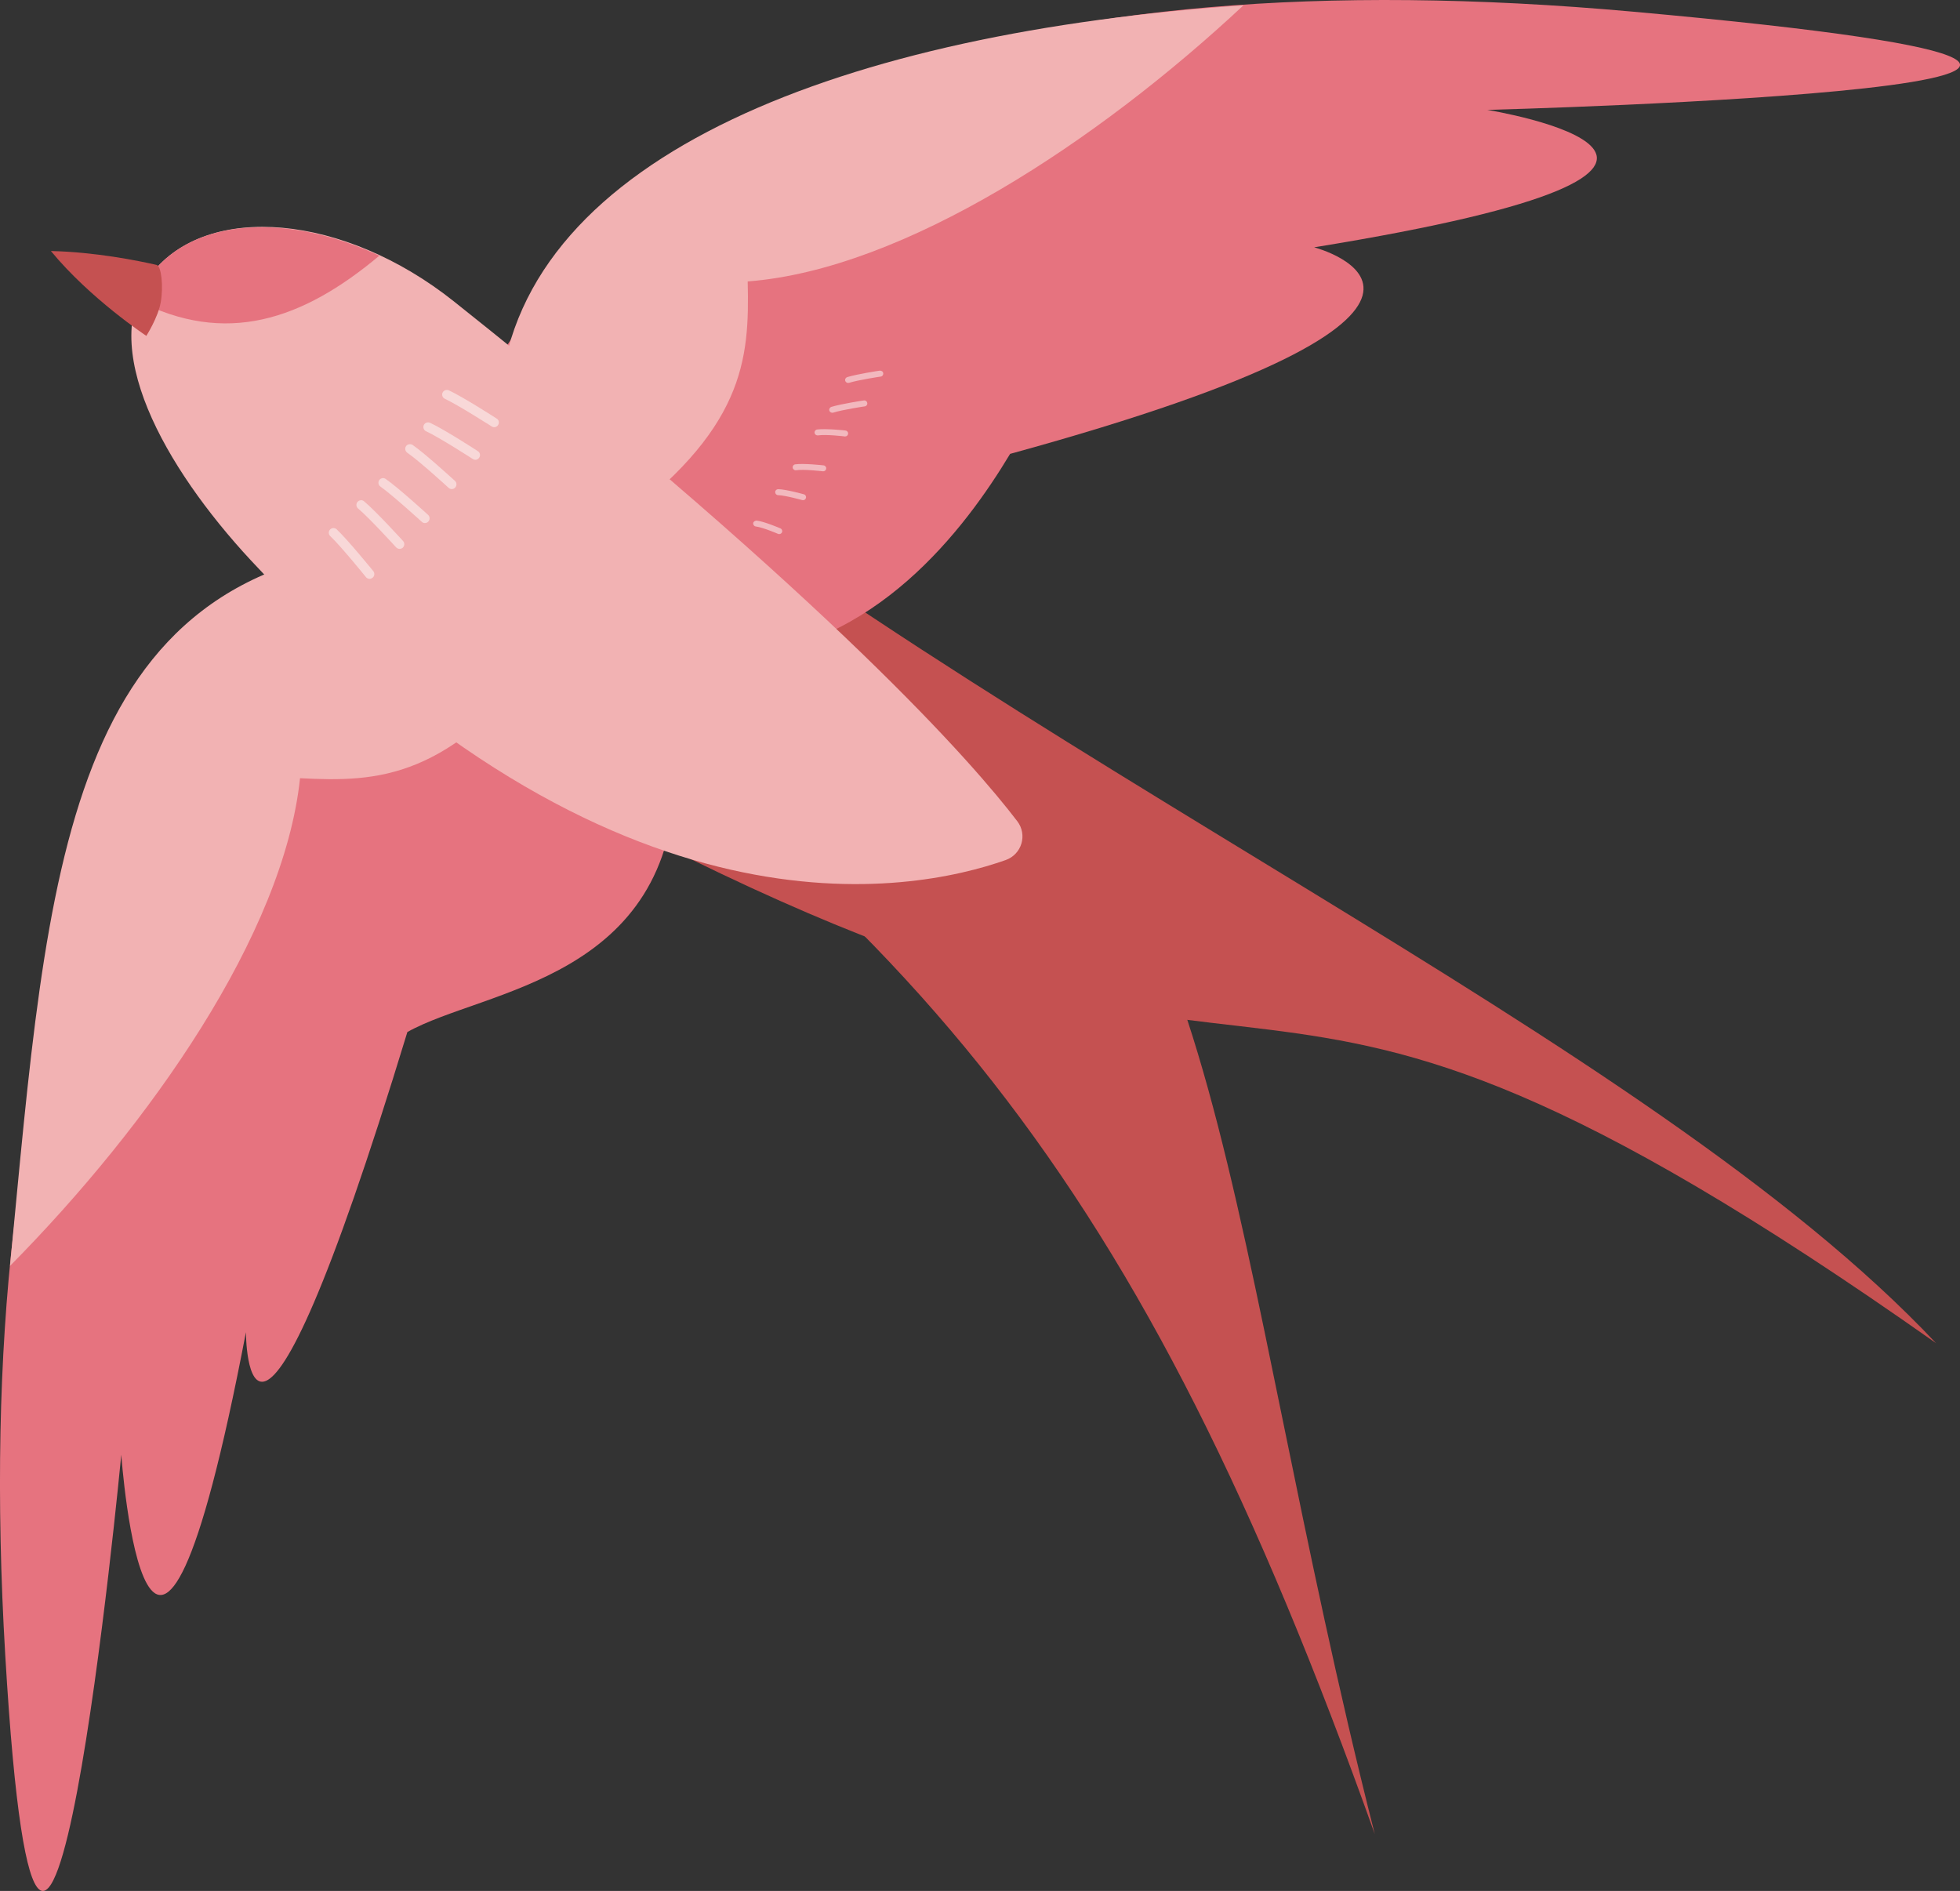   <svg xmlns="http://www.w3.org/2000/svg" x="0px" y="0px" viewBox="0 0 41.305 39.85" style="vertical-align: middle; max-width: 100%; width: 100%;" width="100%">
   <rect x="0" y="0" width="41.305" height="39.85" fill="#333333" stroke="none"/>
   <g>
    <g>
     <g>
      <g>
       <path d="M8.409,11.958c10.921,7.236,15.597,12.789,20.563,26.694      c-3.176-12.528-3.189-21.477-9.001-23.594C17.641,14.21-2.799,4.532,8.409,11.958z" fill="rgb(197,81,81)">
       </path>
      </g>
     </g>
     <g>
      <g>
       <path d="M11.611,8.067c9.721,7.977,23.106,13.77,29.188,20.238      c-15.581-10.988-12.502-2.876-28.342-11.273C10.266,15.871,9.298,6.169,11.611,8.067z" fill="rgb(197,81,81)">
       </path>
      </g>
     </g>
    </g>
    <g>
     <g>
      <g>
       <g>
        <path d="M15.409,13.843c3.016-0.159,4.928-2.695,5.878-4.278c11.262-3.089,6.407-4.353,6.407-4.353       c10.77-1.745,3.65-2.896,3.65-2.896s20.203-0.526,3.069-2.07C21.19-0.945,13.339,2.272,10.183,8.129L15.409,13.843z" fill="rgb(230,115,127)">
        </path>
       </g>
      </g>
      <g>
       <g>
        <path d="M26.204,0.113c-3.061,2.86-7.15,5.565-10.447,5.818c0.039,1.661-0.063,3.135-2.855,5.17       l-2.36-2.822C11.027,3.238,17.857,0.68,26.204,0.113z" fill="rgb(242,178,179)">
        </path>
       </g>
      </g>
     </g>
    </g>
    <g>
     <g>
      <g>
       <g>
        <path d="M14.241,16.277c-0.048,4.384-4.048,4.567-5.656,5.472c-3.406,11.17-3.402,6.325-3.402,6.325       c-2.05,10.717-2.627,2.583-2.627,2.583S0.895,48.14,0.111,34.887s2.622-21.007,8.566-23.996L14.241,16.277z" fill="rgb(230,115,127)">
        </path>
       </g>
      </g>
      <g>
       <g>
        <path d="M0.211,26.678c2.946-2.979,5.765-6.989,6.112-10.278c1.66,0.086,3.135,0.026,5.249-2.707       l-3.151-2.227C1.323,11.943,1.014,18.351,0.211,26.678z" fill="rgb(242,178,179)">
        </path>
       </g>
      </g>
     </g>
    </g>
    <g>
     <g>
      <path d="M5.289,11.811c7.677,8.263,13.951,7.004,15.904,6.314c0.34-0.12,0.464-0.532,0.245-0.819     c-0.936-1.226-3.865-4.581-11.871-10.953c-2.324-1.85-5.19-2.095-6.371-0.588S3.463,9.845,5.289,11.811z" fill="rgb(242,178,179)">
      </path>
     </g>
    </g>
    <g>
     <g>
      <path d="M7.995,5.388C6.369,6.751,4.752,7.293,2.878,6.322c0.081-0.199,0.184-0.387,0.318-0.558     C4.121,4.584,6.07,4.494,7.995,5.388z" fill="rgb(230,115,127)">
      </path>
     </g>
    </g>
    <g>
     <g>
      <path d="M3.301,5.583C2.922,5.496,2.013,5.311,1.073,5.29c0.825,1.004,2.011,1.788,2.011,1.788     s0.246-0.386,0.303-0.705C3.446,6.044,3.402,5.606,3.301,5.583z" fill="rgb(197,81,81)">
      </path>
     </g>
    </g>
    <g>
     <g style="opacity:0.49;">
      <g>
       <path d="M10.414,9.003c-0.018,0-0.037-0.006-0.053-0.017c-0.008-0.004-0.703-0.45-0.986-0.582      c-0.049-0.022-0.07-0.08-0.048-0.13c0.025-0.05,0.082-0.069,0.132-0.048c0.294,0.136,0.979,0.576,1.008,0.595      c0.047,0.028,0.06,0.089,0.03,0.136C10.478,8.986,10.446,9.003,10.414,9.003z" fill="rgb(255, 255, 255)">
       </path>
      </g>
     </g>
     <g style="opacity:0.49;">
      <g>
       <path d="M10.017,9.69c-0.018,0-0.037-0.006-0.053-0.017C9.956,9.668,9.262,9.22,8.979,9.088      c-0.049-0.022-0.07-0.08-0.048-0.13C8.957,8.906,9.014,8.889,9.063,8.91c0.294,0.136,0.979,0.578,1.007,0.598      c0.047,0.028,0.06,0.091,0.029,0.136C10.081,9.672,10.049,9.69,10.017,9.69z" fill="rgb(255, 255, 255)">
       </path>
      </g>
     </g>
     <g style="opacity:0.49;">
      <g>
       <path d="M9.521,10.307c-0.024,0-0.048-0.009-0.067-0.026c-0.005-0.006-0.616-0.565-0.871-0.74      C8.538,9.508,8.526,9.447,8.557,9.402C8.588,9.358,8.65,9.35,8.695,9.376c0.266,0.184,0.867,0.736,0.893,0.758      c0.04,0.037,0.042,0.1,0.005,0.141C9.574,10.296,9.548,10.307,9.521,10.307z" fill="rgb(255, 255, 255)">
       </path>
      </g>
     </g>
     <g style="opacity:0.49;">
      <g>
       <path d="M8.955,11.023c-0.024,0-0.048-0.009-0.066-0.026c-0.006-0.006-0.617-0.563-0.872-0.743      c-0.044-0.03-0.055-0.091-0.025-0.136c0.032-0.045,0.093-0.056,0.137-0.024c0.266,0.184,0.867,0.734,0.892,0.756      c0.041,0.037,0.043,0.1,0.006,0.141C9.008,11.012,8.982,11.023,8.955,11.023z" fill="rgb(255, 255, 255)">
       </path>
      </g>
     </g>
     <g style="opacity:0.49;">
      <g>
       <path d="M8.421,11.567c-0.027,0-0.053-0.011-0.073-0.032c-0.006-0.006-0.563-0.619-0.801-0.818      c-0.042-0.035-0.048-0.097-0.013-0.139c0.036-0.043,0.099-0.048,0.139-0.013c0.25,0.208,0.798,0.812,0.821,0.836      c0.037,0.041,0.034,0.104-0.006,0.141C8.469,11.558,8.445,11.567,8.421,11.567z" fill="rgb(255, 255, 255)">
       </path>
      </g>
     </g>
     <g style="opacity:0.49;">
      <g>
       <path d="M7.789,12.199c-0.028,0-0.057-0.013-0.077-0.037c-0.005-0.006-0.525-0.649-0.752-0.864      c-0.04-0.037-0.042-0.1-0.004-0.139c0.039-0.041,0.102-0.039,0.139-0.004c0.237,0.223,0.75,0.855,0.772,0.881      c0.034,0.043,0.027,0.106-0.015,0.139C7.832,12.19,7.811,12.199,7.789,12.199z" fill="rgb(255, 255, 255)">
       </path>
      </g>
     </g>
    </g>
    <g>
     <g style="opacity:0.49;">
      <g>
       <path d="M17.874,8.07c-0.027,0-0.052-0.017-0.061-0.043c-0.011-0.035,0.009-0.069,0.042-0.08      c0.204-0.063,0.666-0.134,0.685-0.136c0.038,0,0.068,0.017,0.073,0.054c0.005,0.035-0.018,0.067-0.053,0.071      c-0.005,0-0.473,0.071-0.668,0.132C17.887,8.07,17.881,8.07,17.874,8.07z" fill="rgb(255, 255, 255)">
       </path>
      </g>
     </g>
     <g style="opacity:0.49;">
      <g>
       <path d="M17.539,8.698c-0.027,0-0.052-0.017-0.061-0.043c-0.011-0.035,0.009-0.069,0.041-0.08      c0.204-0.063,0.666-0.134,0.685-0.136c0.04-0.004,0.067,0.019,0.073,0.054c0.005,0.035-0.018,0.067-0.053,0.071      c-0.005,0-0.473,0.071-0.666,0.132C17.552,8.698,17.545,8.698,17.539,8.698z" fill="rgb(255, 255, 255)">
       </path>
      </g>
     </g>
     <g style="opacity:0.49;">
      <g>
       <path d="M17.81,9.198c-0.002,0-0.004,0-0.006,0c-0.005-0.002-0.397-0.048-0.569-0.022      c-0.002,0-0.004,0-0.006,0c-0.032,0-0.06-0.024-0.063-0.056c-0.004-0.035,0.021-0.065,0.056-0.069      c0.175-0.022,0.577,0.017,0.595,0.022c0.035,0.004,0.061,0.035,0.056,0.069C17.87,9.174,17.843,9.198,17.81,9.198z" fill="rgb(255, 255, 255)">
       </path>
      </g>
     </g>
     <g style="opacity:0.49;">
      <g>
       <path d="M17.349,9.932c-0.002,0-0.004,0-0.006,0c-0.004,0-0.399-0.048-0.569-0.022      c-0.03,0.006-0.066-0.022-0.069-0.056C16.7,9.82,16.725,9.789,16.76,9.785c0.176-0.024,0.577,0.019,0.595,0.022      c0.035,0.004,0.061,0.035,0.056,0.069C17.409,9.908,17.382,9.932,17.349,9.932z" fill="rgb(255, 255, 255)">
       </path>
      </g>
     </g>
     <g style="opacity:0.49;">
      <g>
       <path d="M16.924,10.541c-0.005,0-0.012,0-0.017-0.002c-0.003,0-0.356-0.1-0.509-0.104      c-0.035,0-0.062-0.03-0.062-0.065c0.001-0.035,0.029-0.061,0.064-0.061c0.001,0,0.001,0,0.002,0      c0.168,0.004,0.524,0.104,0.539,0.108c0.034,0.009,0.053,0.043,0.043,0.078C16.977,10.523,16.952,10.541,16.924,10.541z" fill="rgb(255, 255, 255)">
       </path>
      </g>
     </g>
     <g style="opacity:0.49;">
      <g>
       <path d="M16.422,11.255c-0.009,0-0.016,0-0.025-0.004c-0.003-0.002-0.326-0.139-0.469-0.156      c-0.035-0.004-0.06-0.037-0.055-0.071c0.004-0.032,0.04-0.052,0.07-0.054c0.161,0.019,0.489,0.158,0.503,0.165      c0.032,0.013,0.048,0.052,0.034,0.082C16.469,11.242,16.447,11.255,16.422,11.255z" fill="rgb(255, 255, 255)">
       </path>
      </g>
     </g>
    </g>
   </g>
  </svg>
